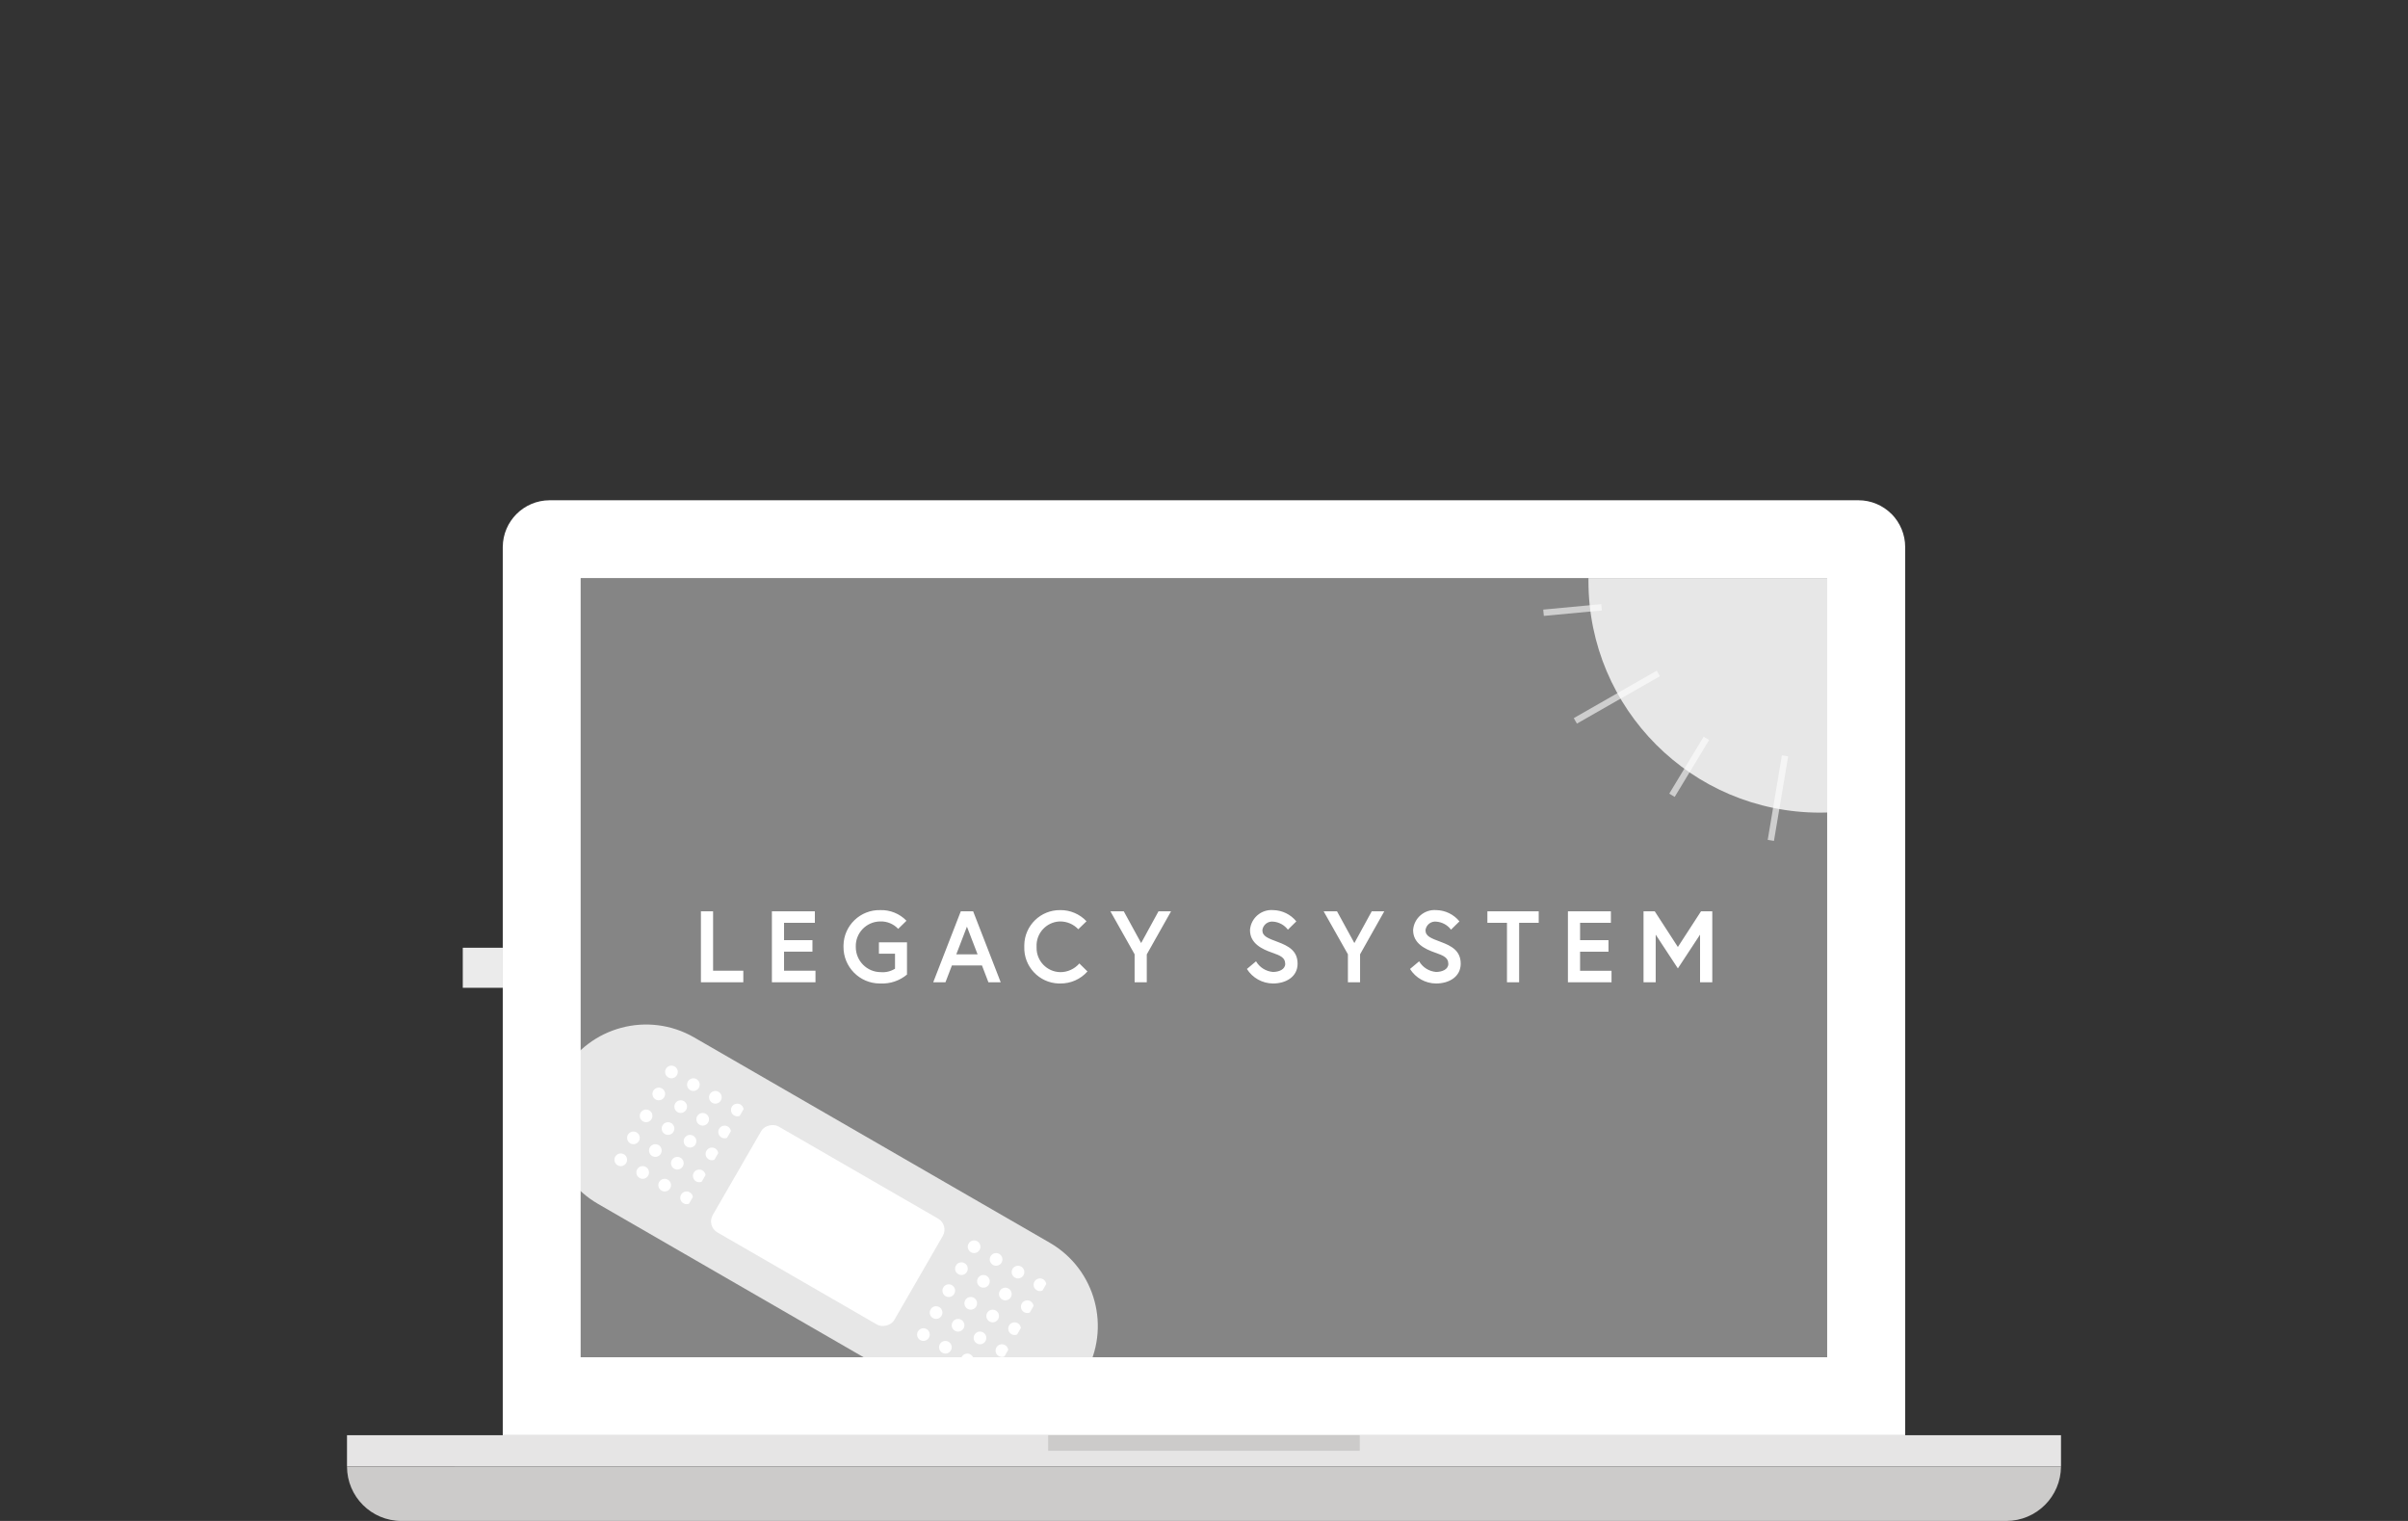 <?xml version="1.0" encoding="UTF-8"?><svg id="a" xmlns="http://www.w3.org/2000/svg" width="380" height="240" xmlns:xlink="http://www.w3.org/1999/xlink" viewBox="0 0 380 240"><rect x="0" y="0" width="380" height="240" fill="#333333" stroke="none"/><defs><clipPath id="ac"><rect x="144.85" y="200.28" width="19.3" height="13.79" transform="translate(-102.16 237.39) rotate(-60)" fill="none"/></clipPath><clipPath id="ay"><rect x="97.08" y="172.7" width="19.3" height="13.79" transform="translate(-102.16 182.23) rotate(-60)" fill="none"/></clipPath></defs><g id="b"><g id="c"><g id="d"><g id="e" opacity=".9"><rect id="f" x="73.03" y="149.55" width="6.31" height="6.32" fill="#fff"/></g></g></g><g id="g"><g id="h"><g id="i"><rect id="j" x="91.64" y="91.23" width="196.71" height="122.94" fill="#fff" isolation="isolate" opacity=".4"/><path id="k" d="M298.5,81.11c-1.39-1.39-3.26-2.17-5.22-2.17H86.72c-4.07,.02-7.36,3.31-7.38,7.38V226.47h221.31V86.31c0-1.95-.78-3.82-2.15-5.21Zm-10.15,133.06H91.64V91.23h196.7v122.94Z" fill="#fff"/></g><path id="l" d="M250.67,91.69v-.47h37.68v36.99c-.38,.01-.76,.02-1.14,.02-20.18,0-36.54-16.36-36.54-36.54Z" fill="#fff" isolation="isolate" opacity=".8"/><g id="m" opacity=".6"><line id="n" x1="281.69" y1="119.27" x2="279.45" y2="132.61" fill="none" stroke="#fff"/><line id="o" x1="263.85" y1="125.49" x2="269.28" y2="116.51" fill="none" stroke="#fff"/><line id="p" x1="243.58" y1="96.69" x2="252.74" y2="95.83" fill="none" stroke="#fff"/><line id="q" x1="261.69" y1="106.27" x2="248.6" y2="113.75" fill="none" stroke="#fff"/></g><g id="r"><path id="s" d="M193.08,85.09c0,1.7-1.37,3.08-3.07,3.09-1.7,0-3.08-1.37-3.09-3.07,0-1.7,1.37-3.08,3.07-3.09,0,0,0,0,0,0,1.7,0,3.08,1.37,3.09,3.07Z" fill="#fff"/><path id="t" d="M191.24,85.09c0,.68-.55,1.24-1.23,1.24-.68,0-1.24-.55-1.24-1.23,0-.68,.54-1.24,1.22-1.24,.68,0,1.23,.54,1.24,1.22,0,0,0,0,0,0Z" fill="#fff"/></g></g><g id="u"><rect id="v" x="54.76" y="226.47" width="270.48" height="4.93" fill="#e6e5e5"/><path id="w" d="M325.24,231.4c-.02,4.75-3.87,8.59-8.62,8.6H63.36c-4.75,0-8.6-3.84-8.6-8.59h0s270.48-.01,270.48-.01Z" fill="#cccbca"/><rect id="x" x="165.41" y="226.47" width="49.17" height="2.46" fill="#cccbca"/></g></g></g><path id="y" d="M110.61,155h6.69v-1.82h-4.77v-9.38h-1.92v11.2Zm13.12-9.38h4.86v-1.82h-6.78v11.2h6.88v-1.82h-4.96v-3.01h4.48v-1.82h-4.48v-2.72Zm15.26,7.78c-2.18,0-3.94-1.78-3.94-3.96,0-.01,0-.03,0-.04-.07-2.14,1.62-3.93,3.76-4,.03,0,.07,0,.1,0,1.07-.04,2.1,.39,2.83,1.17l1.31-1.28c-1.08-1.12-2.59-1.73-4.14-1.68-3.14-.07-5.74,2.42-5.8,5.56,0,.08,0,.15,0,.23-.02,3.18,2.53,5.77,5.71,5.79,.06,0,.12,0,.17,0,1.51,.06,2.98-.44,4.14-1.41v-5.08h-4.43v1.79h2.54v2.37c-.68,.42-1.47,.61-2.26,.54Zm8.27,1.6h1.94l1.02-2.66h4.74l1.02,2.66h1.94l-4.35-11.2h-1.95l-4.35,11.2Zm5.33-8.78l1.68,4.37h-3.36l1.68-4.37Zm14.72,7.18c-2.1-.04-3.77-1.78-3.73-3.88,0-.04,0-.08,0-.12-.11-2.1,1.51-3.89,3.61-4,.04,0,.08,0,.12,0,1.08,0,2.11,.44,2.85,1.23l1.3-1.26c-1.08-1.14-2.58-1.78-4.14-1.76-3.1-.04-5.64,2.44-5.68,5.53,0,.09,0,.17,0,.26-.1,3.1,2.33,5.69,5.42,5.79,.08,0,.17,0,.25,0,1.64,.02,3.21-.67,4.3-1.9l-1.28-1.26c-.76,.87-1.86,1.38-3.02,1.37Zm13.67-2.82l3.82-6.78h-1.98l-2.74,5.01-2.74-5.01h-2.11l3.82,6.78v4.42h1.92v-4.42Zm21.84,1.49c0,.91-.99,1.3-1.95,1.3-1.11-.1-2.1-.72-2.66-1.68l-1.44,1.21c.89,1.41,2.43,2.27,4.1,2.29,2.11,0,3.9-1.09,3.9-3.12s-1.42-2.8-3.14-3.44c-1.54-.58-2.42-.88-2.42-1.86,.11-.84,.87-1.44,1.71-1.34,.92,.07,1.76,.53,2.32,1.27l1.33-1.31c-.89-1.1-2.23-1.75-3.65-1.78-1.87-.15-3.51,1.25-3.66,3.12,0,.02,0,.03,0,.05,0,2.08,1.86,2.98,3.5,3.55,1.33,.46,2.05,.8,2.05,1.74Zm11.81-1.49l3.82-6.78h-1.98l-2.74,5.01-2.74-5.01h-2.11l3.83,6.78v4.42h1.92v-4.42Zm13.93,1.49c0,.91-.99,1.3-1.95,1.3-1.11-.1-2.1-.72-2.66-1.68l-1.44,1.21c.89,1.41,2.43,2.28,4.1,2.29,2.11,0,3.9-1.09,3.9-3.12s-1.42-2.8-3.14-3.44c-1.54-.58-2.42-.88-2.42-1.86,.11-.84,.87-1.44,1.71-1.34,.92,.07,1.77,.53,2.32,1.27l1.33-1.31c-.89-1.1-2.23-1.75-3.65-1.78-1.87-.15-3.51,1.25-3.66,3.12,0,.02,0,.03,0,.05,0,2.08,1.86,2.98,3.5,3.55,1.33,.46,2.05,.8,2.05,1.74Zm9.25,2.93h1.92v-9.38h3.09v-1.82h-8.1v1.82h3.09v9.38Zm11.54-9.38h4.86v-1.82h-6.78v11.2h6.88v-1.82h-4.96v-3.01h4.48v-1.82h-4.48v-2.72Zm10.01-1.82v11.2h1.92v-7.52l3.5,5.33,3.5-5.33v7.52h1.93v-11.2h-1.78l-3.65,5.63-3.65-5.63h-1.78Z" fill="#fff"/><g id="z"><path id="aa" d="M109.54,163.7l56.12,32.4c7.25,4.19,9.74,13.46,5.55,20.72h0c-4.19,7.25-13.46,9.74-20.72,5.55l-56.12-32.4c-7.25-4.19-9.74-13.46-5.55-20.72h0c4.19-7.25,13.46-9.74,20.72-5.55Z" fill="#fff" isolation="isolate" opacity=".8"/><rect id="ab" x="120.97" y="176.84" width="19.3" height="33.09" rx="2" ry="2" transform="translate(-102.16 209.81) rotate(-60)" fill="#fff"/><g clip-path="url(#ac)"><g id="ad"><circle id="ae" cx="153.72" cy="196.73" r="1" fill="#fff"/><circle id="af" cx="157.19" cy="198.73" r="1" fill="#fff"/><circle id="ag" cx="160.65" cy="200.73" r="1" fill="#fff"/><circle id="ah" cx="164.11" cy="202.73" r="1" fill="#fff"/><circle id="ai" cx="151.72" cy="200.19" r="1" fill="#fff"/><circle id="aj" cx="155.19" cy="202.19" r="1" fill="#fff"/><circle id="ak" cx="158.65" cy="204.19" r="1" fill="#fff"/><circle id="al" cx="162.11" cy="206.19" r="1" fill="#fff"/><circle id="am" cx="149.72" cy="203.66" r="1" fill="#fff"/><circle id="an" cx="153.19" cy="205.66" r="1" fill="#fff"/><circle id="ao" cx="156.65" cy="207.66" r="1" fill="#fff"/><circle id="ap" cx="160.11" cy="209.66" r="1" fill="#fff"/><circle id="aq" cx="147.72" cy="207.12" r="1" fill="#fff"/><circle id="ar" cx="151.19" cy="209.12" r="1" fill="#fff"/><circle id="as" cx="154.65" cy="211.12" r="1" fill="#fff"/><circle id="at" cx="158.11" cy="213.12" r="1" fill="#fff"/><circle id="au" cx="145.72" cy="210.59" r="1" fill="#fff"/><circle id="av" cx="149.19" cy="212.59" r="1" fill="#fff"/><circle id="aw" cx="152.65" cy="214.59" r="1" fill="#fff"/><circle id="ax" cx="156.11" cy="216.59" r="1" fill="#fff"/></g></g><g clip-path="url(#ay)"><g id="az"><circle id="ba" cx="105.96" cy="169.15" r="1" fill="#fff"/><circle id="bb" cx="109.42" cy="171.15" r="1" fill="#fff"/><circle id="bc" cx="112.89" cy="173.15" r="1" fill="#fff"/><circle id="bd" cx="116.35" cy="175.15" r="1" fill="#fff"/><circle id="be" cx="103.96" cy="172.62" r="1" fill="#fff"/><circle id="bf" cx="107.42" cy="174.62" r="1" fill="#fff"/><circle id="bg" cx="110.89" cy="176.62" r="1" fill="#fff"/><circle id="bh" cx="114.35" cy="178.62" r="1" fill="#fff"/><circle id="bi" cx="101.96" cy="176.08" r="1" fill="#fff"/><circle id="bj" cx="105.42" cy="178.08" r="1" fill="#fff"/><circle id="bk" cx="108.89" cy="180.08" r="1" fill="#fff"/><circle id="bl" cx="112.35" cy="182.08" r="1" fill="#fff"/><circle id="bm" cx="99.96" cy="179.55" r="1" fill="#fff"/><circle id="bn" cx="103.42" cy="181.55" r="1" fill="#fff"/><circle id="bo" cx="106.89" cy="183.55" r="1" fill="#fff"/><circle id="bp" cx="110.35" cy="185.55" r="1" fill="#fff"/><circle id="bq" cx="97.96" cy="183.01" r="1" fill="#fff"/><circle id="br" cx="101.42" cy="185.01" r="1" fill="#fff"/><circle id="bs" cx="104.89" cy="187.01" r="1" fill="#fff"/><circle id="bt" cx="108.35" cy="189.01" r="1" fill="#fff"/></g></g></g></svg>